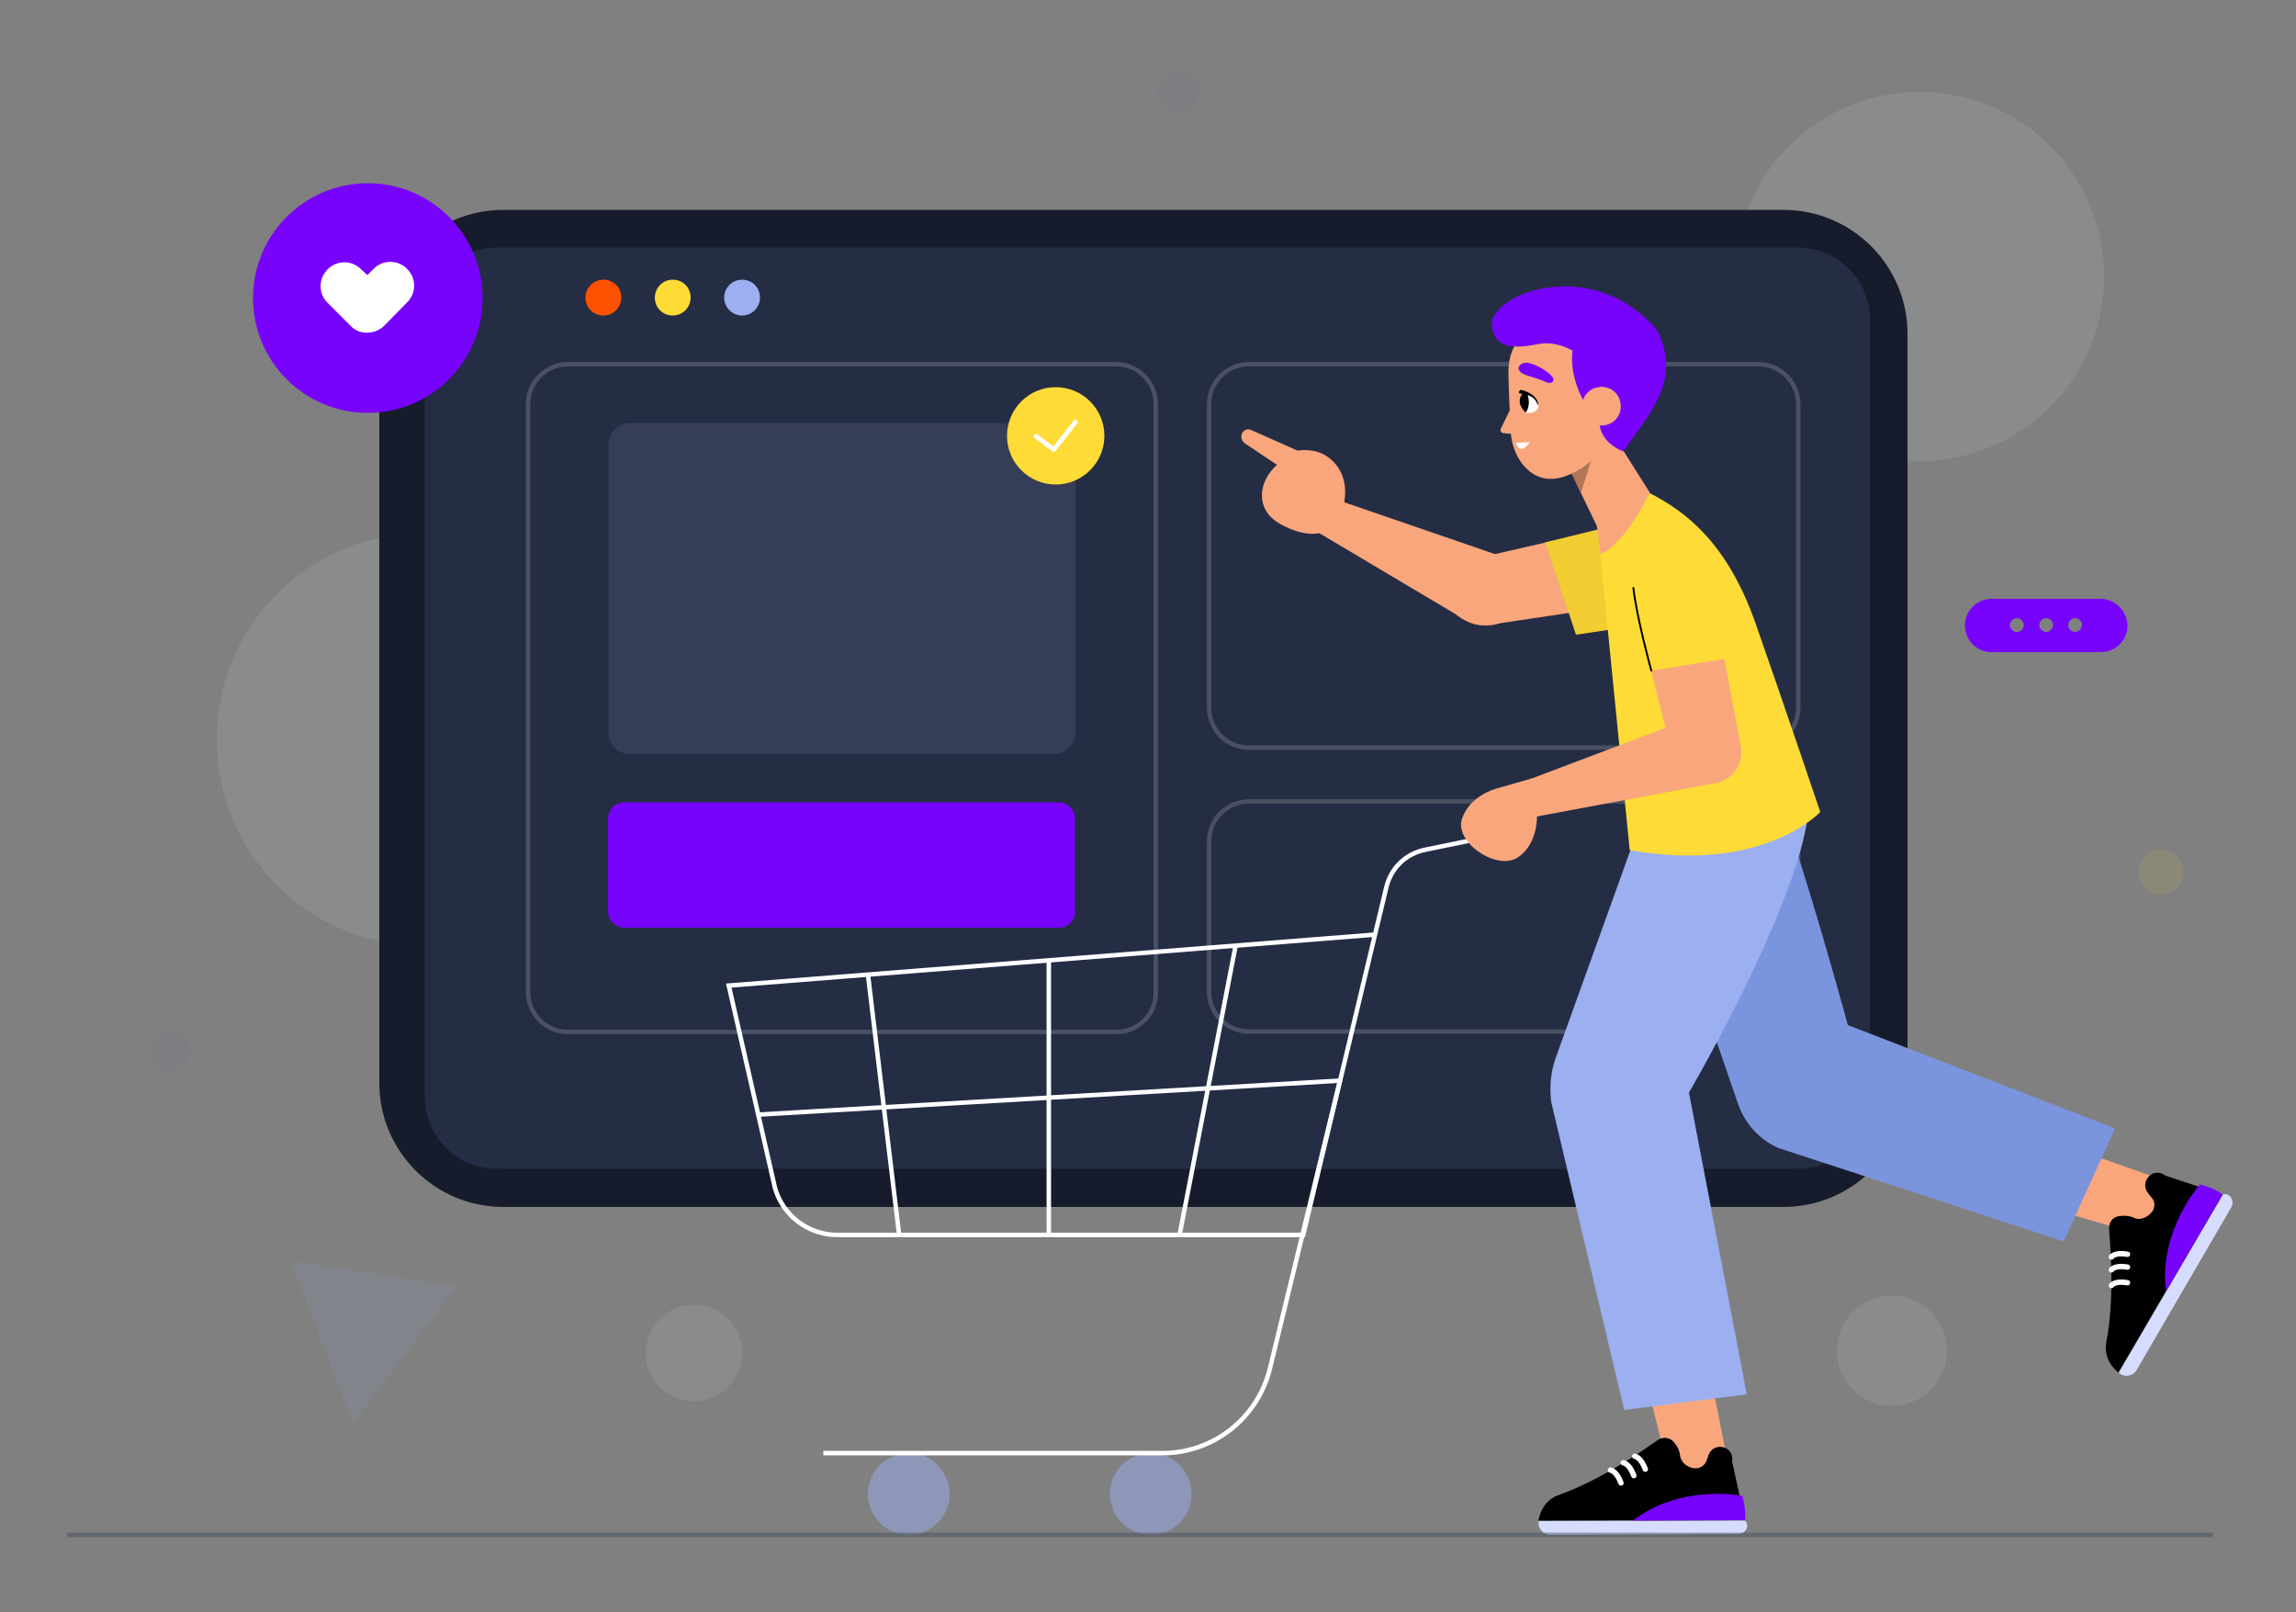 <svg version="1.1" id="Layer_1" xmlns="http://www.w3.org/2000/svg" xmlns:xlink="http://www.w3.org/1999/xlink" x="0" y="0" viewBox="0 0 500 351" style="enable-background:new 0 0 500 351" xml:space="preserve"><rect x="0" y="0" width="500" height="351" fill="#808080" stroke="none"/><style>.st0{opacity:.1}.st1{fill:#ecf1ff}.st2{opacity:.2;fill:#7703fc}.st3{fill:#ffdb37}.st4{fill:#9caff1}.st7{fill:none;stroke:#495163;stroke-width:.964;stroke-miterlimit:10}.st8{fill:#7703fc}.st12{fill:#fff}.st13{opacity:.5;fill:#9caff1}.st14{fill:none;stroke:#fdfeff;stroke-width:.975;stroke-miterlimit:10}.st15{fill:#faa67c}.st16{fill:#d6dcfd}.st17{fill:none;stroke:#fff;stroke-width:1.172;stroke-linecap:round;stroke-linejoin:round;stroke-miterlimit:10}</style><g class="st0"><circle class="st1" cx="412" cy="294.1" r="12"/><circle transform="rotate(-45.001 92.111 161.024)" class="st1" cx="92.1" cy="161" r="44.9"/><path class="st2" d="M41.5 229c0 2.3-1.9 4.2-4.2 4.2s-4.2-1.9-4.2-4.2c0-2.3 1.9-4.2 4.2-4.2s4.2 1.9 4.2 4.2z"/><path class="st3" d="M475.5 189.9c0 2.7-2.2 4.9-4.9 4.9s-4.9-2.2-4.9-4.9 2.2-4.9 4.9-4.9 4.9 2.2 4.9 4.9z"/><circle class="st2" cx="256.5" cy="20" r="4.6"/><circle transform="rotate(-45.001 151.089 294.562)" class="st1" cx="151.1" cy="294.6" r="10.5"/><circle transform="rotate(-20.788 418.045 60.156)" class="st1" cx="418" cy="60.2" r="40.2"/><path class="st4" d="m99.6 280-36.2-5.4L76.8 310z"/></g><path d="M415.4 235.8V72.7c0-14.9-12.1-27-27-27H109.6c-14.9 0-27 12.1-27 27v163.1c0 14.9 12.1 27 27 27h278.8c14.9 0 27-12.1 27-27z" style="fill:#161c2b"/><path d="M407.2 238.8V69.6c0-8.7-7-15.7-15.7-15.7H108.2c-8.7 0-15.7 7-15.7 15.7v169.2c0 8.7 7 15.7 15.7 15.7h283.3c8.6 0 15.7-7 15.7-15.7z" style="fill:#242d44"/><path class="st7" d="M243.1 224.7H123.7c-4.8 0-8.7-3.9-8.7-8.7V88c0-4.8 3.9-8.7 8.7-8.7H243c4.8 0 8.7 3.9 8.7 8.7v128c.1 4.8-3.8 8.7-8.6 8.7zM382.9 162.8H272c-4.8 0-8.7-3.9-8.7-8.7V88c0-4.8 3.9-8.7 8.7-8.7h110.9c4.8 0 8.7 3.9 8.7 8.7v66.1c0 4.8-3.9 8.7-8.7 8.7zM382.9 224.6H272c-4.8 0-8.7-3.9-8.7-8.7v-32.7c0-4.8 3.9-8.7 8.7-8.7h110.9c4.8 0 8.7 3.9 8.7 8.7v32.7c0 4.8-3.9 8.7-8.7 8.7z"/><path class="st8" d="M230.6 202H136c-2 0-3.6-1.6-3.6-3.6v-20.1c0-2 1.6-3.6 3.6-3.6h94.5c2 0 3.6 1.6 3.6 3.6v20.1c.1 2-1.5 3.6-3.5 3.6z"/><path d="M229.5 164.2h-92.3c-2.6 0-4.7-2.1-4.7-4.7V96.8c0-2.6 2.1-4.7 4.7-4.7h92.3c2.6 0 4.7 2.1 4.7 4.7v62.7c0 2.6-2.1 4.7-4.7 4.7z" style="fill:#e0caff" class="st0"/><circle class="st3" cx="229.9" cy="94.9" r="10.6"/><path style="fill:none;stroke:#fff;stroke-width:.993;stroke-linecap:round;stroke-linejoin:round;stroke-miterlimit:10" d="m225.6 95 3.9 2.9 4.7-6"/><path d="M135.3 64.8c0 2.1-1.7 3.9-3.9 3.9s-3.9-1.7-3.9-3.9c0-2.1 1.7-3.9 3.9-3.9s3.9 1.7 3.9 3.9z" style="fill:#fd5100"/><path class="st3" d="M150.4 64.8c0 2.1-1.7 3.9-3.9 3.9s-3.9-1.7-3.9-3.9c0-2.1 1.7-3.9 3.9-3.9s3.9 1.7 3.9 3.9z"/><path class="st4" d="M165.5 64.8c0 2.1-1.7 3.9-3.9 3.9-2.1 0-3.9-1.7-3.9-3.9 0-2.1 1.7-3.9 3.9-3.9s3.9 1.7 3.9 3.9z"/><circle class="st8" cx="80.1" cy="64.9" r="25"/><path class="st12" d="M88.6 58.5c-2-2-5.3-2-7.3.1L80 59.9l-1.4-1.3c-2-2-5.3-2-7.3.1-2 2-2 5.3.1 7.3l5 5c.8.8 1.8 1.3 2.8 1.4 1.6.2 3.3-.3 4.5-1.5l5-5.1c2-2 2-5.3-.1-7.3z"/><circle class="st13" cx="250.6" cy="325.3" r="8.9"/><circle class="st13" cx="197.9" cy="325.3" r="8.9"/><path class="st14" d="m330.9 180.8-20.4 4.2c-4.3.8-7.6 4-8.6 8.2l-18.1 75.7H182.4c-6.3 0-11.8-4.1-13.6-10.1l-10.1-44.2 140.8-11.1"/><path class="st14" d="m165.1 242.7 126.7-7.4-15.2 62.5c-2.6 10.9-12.3 18.6-23.4 18.6h-73.9M269.1 205.8l-12.2 63M189 212.1l6.8 56.7M228.4 209v59.8"/><path class="st15" d="m437.2 260.4 7.6-12.7 29 10.2-6.6 11.3z"/><path d="m468.7 263.8-.1.1c-.8 1.1-2.5 1.9-3.8 1.3-.8-.4-2-.6-3.4-.4-1.3.2-2.2 1.4-2.1 2.7.3 4.5 1.2 15.4-.6 24.7-.4 2.1.2 4.3 1.8 5.9l.8.8 22.7-38.8-12.4-4.1c-1.1-.9-2.7-.9-3.7.2-.9 1-1 2.4-.2 3.5l.8 1c.8.8.9 2.1.2 3.1z"/><path class="st16" d="M484.1 260.1s.6-.3 1.3.2c.8.6 1 1.7.5 2.6l-20.6 35.4c-.8 1.4-2.7 1.7-3.9.6l22.7-38.8z"/><path class="st17" d="M459.8 273.7s.7-1.1 3.5-.6M459.8 276.5s.7-1.1 3.5-.6M459.8 279.9s.7-1.1 3.5-.6"/><path class="st8" d="M479.1 257.9s-9.1 10.1-7.4 23.3l12.3-21.1c.1 0-1.9-1.5-4.9-2.2z"/><path d="m363.5 196.8 14.9 43.3c1.5 4.5 4.8 8.2 9.2 10h.1l61.7 20.2 11.2-24.6-58.2-22.5s-15.1-55.8-20.6-61.3l-18.3 34.9z" style="fill:#7b94de"/><path class="st15" d="m356 290.8 14.8.2 6 30.1h-13.2z"/><path d="M369.1 319.7h-.1c-1.4-.1-2.9-1.2-3.1-2.6-.1-.9-.4-2-1.4-3.1-.8-1-2.3-1.2-3.4-.5-3.7 2.6-12.6 8.8-21.6 12-2.1.7-3.6 2.4-4.2 4.5l-.3 1.1 45-.1-2.8-12.8c.3-1.4-.6-2.8-2-3.1-1.3-.3-2.6.4-3.1 1.6l-.4 1.2c-.4 1.2-1.5 1.9-2.6 1.8z"/><path class="st16" d="M380 331.1s.5.4.5 1.2c-.1 1-1 1.8-2 1.7l-40.9.2c-1.6 0-2.8-1.5-2.5-3l44.9-.1z"/><path class="st17" d="M356 317.1s1.3.1 2.3 2.8M353.5 318.5s1.3.1 2.3 2.8M350.7 320.1s1.3.1 2.3 2.8"/><path class="st8" d="M379.4 325.7s-13.3-2.7-23.8 5.4l24.5-.1c-.1.1.2-2.4-.7-5.3z"/><path class="st4" d="m358.7 175-19.9 55.3c-1.1 3.1-1.4 6.3-1 9.6l15.9 67.1 26.7-3.4-12.6-65.7s27.3-46.6 26.2-65.4l-35.3 2.5z"/><path class="st15" d="m341.4 101.4 7.1 14.7 10.8-8.8-10.6-16.8z"/><path style="opacity:.29" d="m344.3 107.3 2.7-8.6-5.4 3.2z"/><path class="st15" d="M335.2 70.9s-6.9 1.7-6.7 10.5c0 0 0 3.4.5 12.6.2 4.9 3.7 11 9.8 10.2 3-.4 6-2.3 8.8-4.7l3.8-4.1c8.7-11.3-1.2-27.6-15.1-24.7-.4.1-.8.1-1.1.2z"/><path class="st15" d="m329.4 88.1-2.5 5.1c-.3.4-.1 1.1.5 1.1l3.2.3-1.2-6.5z"/><defs><path id="XMLID_2_" d="M331.8 85.4s3.1.7 3.2 2.6c.2 2.3-2.7 1.9-2.7 1.9s-2.7-2.2-.5-4.5z"/></defs><use xlink:href="#XMLID_2_" style="overflow:visible;fill:#fff"/><clipPath id="XMLID_3_"><use xlink:href="#XMLID_2_" style="overflow:visible"/></clipPath><path d="M332.2 84.8s1.9 3.3-.4 5.6l-1.3-.1-.2-3.7 1.9-1.8z" style="clip-path:url(#XMLID_3_)"/><path d="M331.2 84.9c.5.1.9.2 1.3.4s.8.4 1.1.6c.4.3.7.6.9.9.3.4.4.8.5 1.2 0 .1 0 .1-.1.1s-.1 0-.1-.1c-.3-.8-.8-1.4-1.5-1.7-.3-.2-.7-.3-1.1-.4-.4-.1-.8-.2-1.1-.2-.2 0-.4-.2-.3-.4s.2-.4.4-.4z"/><path class="st12" d="m330.1 96.4 3-.1c0 .1-2 3.1-3 .1z"/><path class="st8" d="M337.9 83.3c-.3.1-.7.1-1 0-.6-.3-2.1-.9-4.2-1.5-3.4-1-1.8-3.1 0-2.8 1.8.3 4.4 1.8 5.4 3.1.4.7.1 1-.2 1.2zM348.5 89.5s-2 5.9 5 8.8c0 0 15.7-21.5-7.4-28.8l-1.3 2.2 3.7 17.8z"/><path class="st8" d="M355.4 72.9c0 1-1.1 8.7-1.1 8.7l-8.5 7.3s-4.8-6.9-3.1-13.8c0 .1 12.8-6 12.7-2.2z"/><path class="st15" d="M352.9 87.8c.4 2.3-1.2 4.5-3.5 4.8-2.3.4-4.5-1.2-4.8-3.5-.4-2.3 1.2-4.5 3.5-4.8 2.3-.4 4.5 1.2 4.8 3.5z"/><path class="st8" d="M344.6 66.6s13.5-.6 16.6 6c4.6 9.9-1.3 16.9-7.8 25.7l.9-16.7-9.7-15z"/><path class="st8" d="M344 77.3s-4.3-3.3-8.9-2.4c-4.6.9-9.7 1.4-10.2-4-.6-6.9 21.1-15.1 34.9-.1l-11 5.8-4.8.7z"/><path class="st15" d="M278.8 114.1c5.8 3.2 10.7 2.9 13-1.6 2.2-4.5.4-10-4.1-12.2s-8.3-1.3-11.3 2.8c-2.3 3.3-2.6 8.2 2.4 11z"/><path class="st15" d="M279.7 100.4s.7-3 5.9-2.3c4.7.6 9.6 5.9 6.2 14.4l-12.1-12.1z"/><path class="st15" d="m280.3 102.7-9.1-6.1c-.8-.5-1.1-1.5-.7-2.3.4-.7 1.2-1 1.9-.7l10.8 4.8-2.9 4.3zM326 120.8l-36.1-12.4-4.6 6.5 34 20.2c4.9 2.8 9.9-.6 11.6-6 1.3-4.1-.9-6.4-4.9-8.3z"/><path class="st15" d="m357.2 113.4-37.1 8.5c-4.8 2-7.6 2.6-6 7.5 1.8 5.2 7.4 8 12.6 6.3l36-5.4c5-1.7 8.4-5.2 7.8-10.4-.8-7.4-6.5-9.4-13.3-6.5z"/><path style="fill:#f2cd31" d="m336.5 118.1 6.7 20.1 22.2-3.3-1.6-23.5z"/><path class="st3" d="m347.9 114.7 7 70.4c29.1 5.2 41.5-8.3 41.5-8.3s-8.1-24-14.1-41.1c-6.3-17.9-15.6-24.5-23-28.3l-11.4 7.3z"/><path class="st15" d="M359.3 107.3s-5.5 11.3-10.8 13.4l-.7-6.2 7.3-5.2 4.2-2zM367.7 156.6 332 170.1l-.1 8.2 41.8-7.8z"/><path class="st15" d="M318.4 178.2c1.8-5.1 7.5-6.5 7.5-6.5l7.7-2.2 3.5 3.7-2.6 2.4c.7 3.4-.3 9-4.3 11.3-4.6 2.5-13.6-3.6-11.8-8.7zM356.5 134l8 31.5c.9 3.5 5.7 5.7 9.2 5 3.7-.7 6.1-4.3 5.4-8l-6-31.8-16.6 3.3z"/><path class="st3" d="M362.4 112c-2.2-.3-4.3.7-5.9 2.2-2 2.1-4.4 5.8-3.6 11.8 1.4 10 5.1 20.3 5.1 20.3l18.6-3c.2.1-1.8-29.8-14.2-31.3z"/><path d="M359.6 146h0s-3.2-11.6-3.9-18" style="fill:none;stroke:#000;stroke-width:.406;stroke-linecap:round;stroke-linejoin:round;stroke-miterlimit:10"/><path style="opacity:.5;fill:none;stroke:#495163;stroke-width:.964;stroke-miterlimit:10" d="M14.6 334.2h467.3"/><path class="st8" d="M457.5 130.4h-23.8c-3.2 0-5.8 2.6-5.8 5.8 0 3.2 2.6 5.8 5.8 5.8h23.8c3.2 0 5.8-2.6 5.8-5.8-.1-3.2-2.7-5.8-5.8-5.8zm-18.3 7.2c-.8 0-1.5-.7-1.5-1.5s.7-1.5 1.5-1.5 1.5.7 1.5 1.5c0 .9-.7 1.5-1.5 1.5zm6.4 0c-.8 0-1.5-.7-1.5-1.5s.7-1.5 1.5-1.5 1.5.7 1.5 1.5c-.1.8-.7 1.5-1.5 1.5zm6.3 0c-.8 0-1.5-.7-1.5-1.5s.7-1.5 1.5-1.5 1.5.7 1.5 1.5c-.1.8-.7 1.5-1.5 1.5z"/></svg>